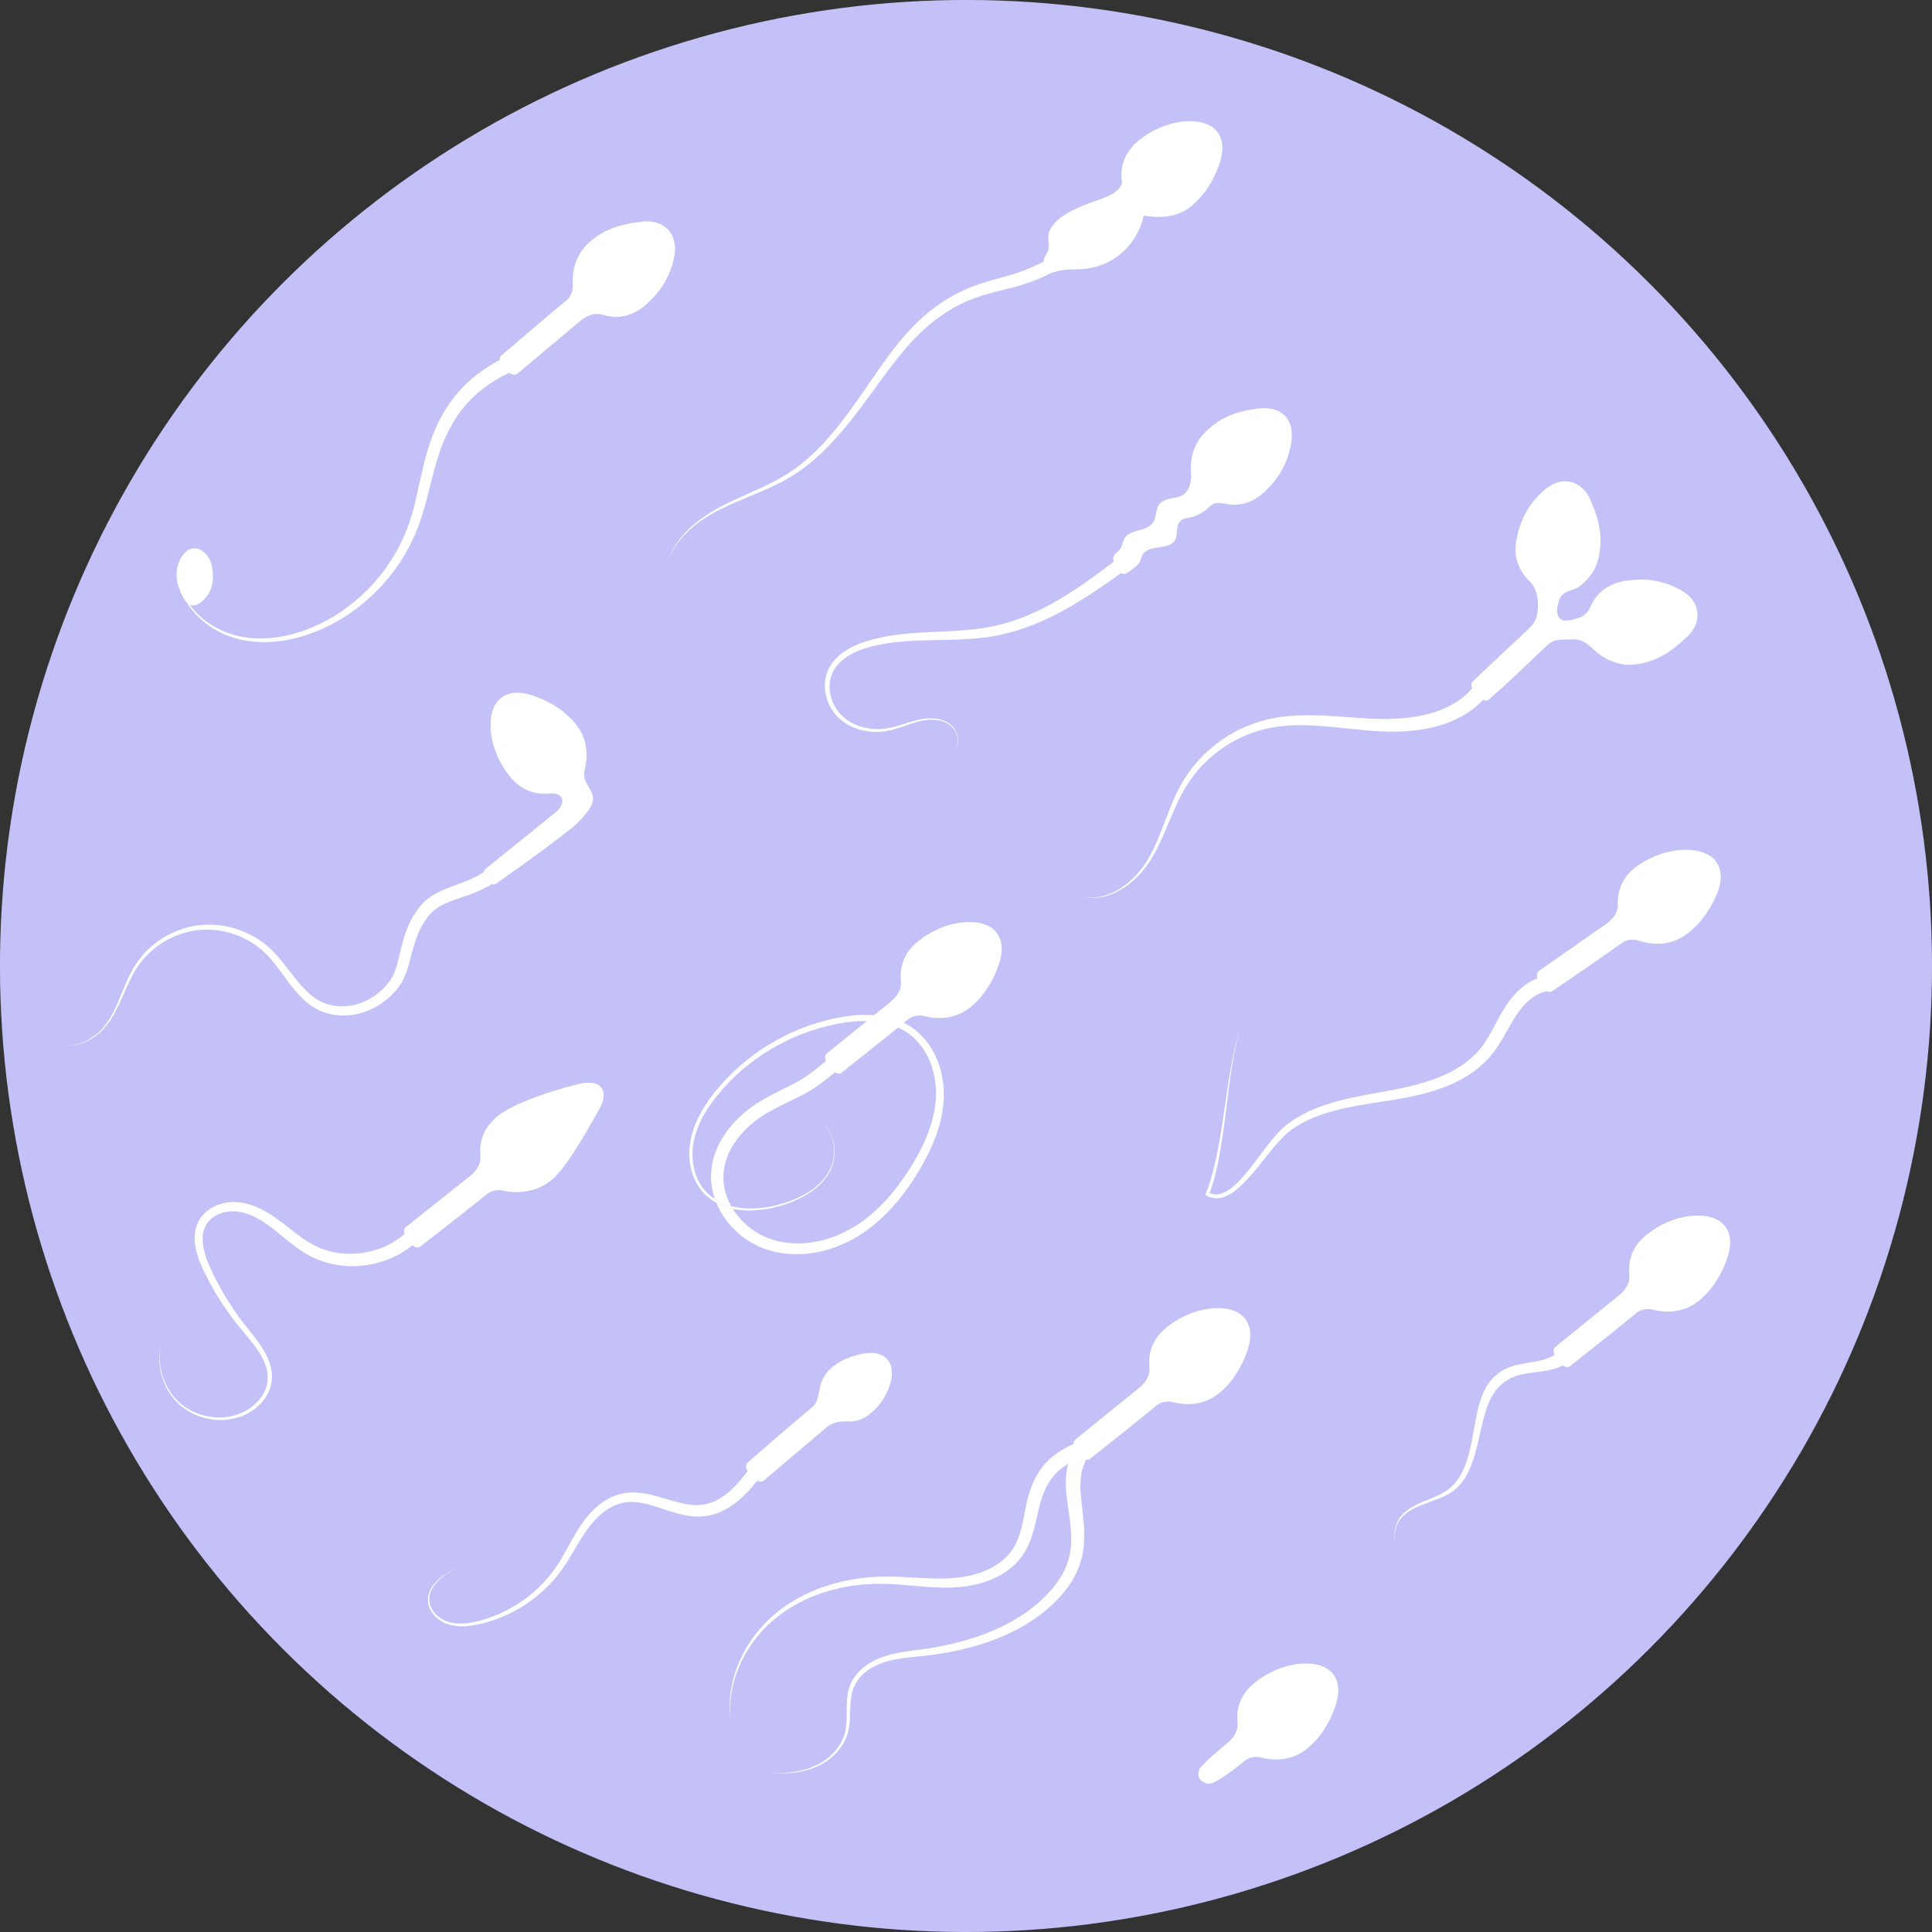 <?xml version="1.0" encoding="UTF-8"?><svg id="_Слой_2" xmlns="http://www.w3.org/2000/svg" viewBox="0 0 514.028 514.028"><rect x="0" y="0" width="514.028" height="514.028" fill="#333333" stroke="none"/><defs><style>.cls-1{fill:#fff;}.cls-2{fill:#c3c1f7;}</style></defs><g id="Artwork"><circle class="cls-2" cx="257.014" cy="257.014" r="257.014" transform="translate(-106.459 257.014) rotate(-45)"/><path class="cls-1" d="m410.706,361.737c-1.461.441-3.097.687-4.767.957-1.671.267-3.344.622-4.797,1.247-.352.17-.719.321-1.056.507l-.979.591-.888.681c-.154.108-.28.241-.414.367l-.398.383c-1.061,1.023-1.895,2.265-2.544,3.627-.648,1.366-1.13,2.85-1.522,4.384-.393,1.534-.695,3.121-.982,4.711-.286,1.589-.565,3.175-.887,4.731-.641,3.111-1.46,6.099-2.886,8.603-.718,1.244-1.599,2.353-2.676,3.27-.529.469-1.124.871-1.754,1.239-.63.368-1.293.703-1.978,1.016-1.37.624-2.813,1.172-4.203,1.789-1.391.613-2.727,1.305-3.852,2.215-.558.459-1.066.968-1.51,1.534-.445.565-.804,1.208-1.082,1.909-.57,1.394-.692,3.131-.293,5.09-.337-1.933-.15-3.616.475-4.95.601-1.355,1.581-2.4,2.735-3.253,1.166-.845,2.536-1.472,3.969-2.024,1.431-.556,2.921-1.045,4.352-1.616.716-.285,1.413-.596,2.08-.942.668-.346,1.306-.731,1.878-1.185,1.162-.889,2.126-1.977,2.922-3.202,1.58-2.465,2.537-5.424,3.308-8.476.784-3.045,1.343-6.235,2.231-9.152.445-1.458.973-2.849,1.651-4.107.681-1.258,1.52-2.369,2.57-3.277l.395-.342c.132-.112.258-.233.408-.325l.868-.596.945-.507c.324-.158.676-.283,1.012-.428,1.392-.521,2.979-.797,4.669-1,1.684-.209,3.441-.399,5.06-.812,1.625-.404,3.095-1.027,4.394-1.821l-2.535-2.683c-1.155.789-2.452,1.415-3.919,1.849Z"/><path class="cls-1" d="m449.319,323.573c-4.003.517-7.787,2.288-10.966,4.742-4.237,3.273-5.203,7.228-4.839,10.984.256,2.648-1.855,4.601-2.748,5.334-2.153,1.774-15.962,12.879-16.982,13.759-1.734,1.493,2.208,6.389,3.887,5.134.982-.733,14.777-11.718,17.679-14.176.925-.783,2.574-1.372,4.333-.927,2.288.578,7.473,1.449,12.137-2.202,3.614-2.829,6.195-7.024,7.683-11.333.202-.585.384-1.2.525-1.829.356-1.585.456-3.263-.018-4.786-1.43-4.598-6.589-5.231-10.693-4.7Z"/><path class="cls-1" d="m321.678,317.896c.056-.146.097-.295.151-.44-.123-.049-.249-.088-.369-.147l.218.588Z"/><path class="cls-1" d="m404.315,263.262c-1.922,1.754-3.419,3.856-4.637,5.959-2.431,4.206-4.14,8.408-7.296,11.396-3.084,3.08-7.124,5.203-11.393,6.7-4.289,1.51-8.809,2.42-13.401,3.232-4.592.83-9.26,1.637-13.823,3.042-4.544,1.428-9.024,3.392-12.688,6.723-1.751,1.698-3.198,3.573-4.626,5.438-1.421,1.869-2.793,3.755-4.242,5.56-1.452,1.793-2.969,3.555-4.76,4.91-.895.664-1.869,1.227-2.909,1.459-.907.22-1.844.121-2.712-.226-.054.146-.095.295-.151.44l-.218-.588c.12.06.246.099.369.147,1.264-3.42,2.042-6.961,2.692-10.504.665-3.7,1.161-7.419,1.638-11.138.476-3.719.915-7.44,1.468-11.143.585-3.69,1.158-7.423,2.52-10.924-1.435,3.474-2.088,7.204-2.749,10.887-.631,3.697-1.147,7.411-1.7,11.116-.553,3.705-1.126,7.406-1.863,11.07-.748,3.655-1.626,7.304-3.021,10.727l-.156.384.374.205c1.105.603,2.47.831,3.722.563,1.26-.243,2.372-.854,3.368-1.545,1.989-1.414,3.599-3.186,5.14-4.97,3.072-3.559,5.742-7.479,9.045-10.55.415-.374.841-.727,1.28-1.041l1.408-.934c.964-.591,1.958-1.132,2.98-1.624,2.048-.974,4.204-1.734,6.407-2.352,4.415-1.236,9.004-1.912,13.625-2.622,4.625-.695,9.332-1.505,13.912-2.983,4.559-1.471,9.09-3.65,12.744-7.105.919-.847,1.751-1.796,2.536-2.774.77-.988,1.448-2.019,2.08-3.05,1.263-2.064,2.34-4.145,3.524-6.051,1.171-1.906,2.483-3.608,4.056-4.974,1.563-1.349,3.353-2.269,5.18-2.464l-.489-3.983c-2.841.384-5.322,1.84-7.234,3.584Z"/><path class="cls-1" d="m447.314,226.143c-4.03.233-7.93,1.731-11.274,3.955-4.458,2.965-5.701,6.841-5.604,10.614.068,2.659-2.176,4.458-3.118,5.127-2.273,1.617-16.833,11.718-17.912,12.522-1.835,1.367,1.751,6.53,3.514,5.396,1.031-.662,15.569-10.644,18.637-12.89.978-.716,2.665-1.186,4.388-.618,2.241.738,7.352,1.974,12.262-1.339,3.805-2.566,6.676-6.568,8.465-10.761.243-.569.467-1.17.653-1.788.467-1.556.686-3.222.32-4.774-1.102-4.689-6.202-5.685-10.333-5.445Z"/><path class="cls-1" d="m345.057,442.749c-4.003.519-7.787,2.289-10.966,4.743-4.237,3.271-5.203,7.227-4.839,10.983.256,2.646-1.851,4.598-2.745,5.333-2.39,1.968-5.098,4.281-6.901,6.188-.758.802-1.038,2.138-.516,3.109.68,1.266,2.587,1.835,3.851,1.152,2.238-1.206,4.422-2.639,8.148-5.73.932-.774,2.574-1.372,4.333-.928,2.287.579,7.473,1.449,12.137-2.202,3.614-2.828,6.195-7.023,7.683-11.332.202-.586.384-1.2.525-1.83.356-1.585.456-3.262-.018-4.785-1.43-4.599-6.589-5.232-10.693-4.701Z"/><path class="cls-1" d="m202.084,321.92c3.144-.314,6.216-1.151,9.121-2.358,2.89-1.222,5.665-2.889,7.759-5.27,1.045-1.18,1.911-2.532,2.447-4.021.529-1.485.76-3.078.64-4.648-.114-1.566-.529-3.122-1.308-4.489-.793-1.353-1.965-2.493-3.384-3.164,1.411.69,2.561,1.841,3.331,3.194.756,1.368,1.147,2.916,1.239,4.467.098,1.555-.151,3.125-.69,4.578-.544,1.452-1.415,2.773-2.458,3.92-2.089,2.316-4.845,3.923-7.716,5.093-2.888,1.157-5.935,1.943-9.028,2.211-2.505.234-5.061.099-7.48-.527.132.237.266.474.409.706,2.339.499,4.759.559,7.117.309Z"/><path class="cls-1" d="m194.558,320.905c-.077-.139-.158-.274-.231-.414-.683-1.266-1.177-2.621-1.488-4.002-.323-1.378-.459-2.795-.345-4.189.168-2.803,1.203-5.551,2.774-7.976,1.575-2.431,3.66-4.571,6.002-6.341,2.345-1.769,5.032-3.145,7.831-4.493,1.398-.676,2.828-1.353,4.255-2.081,1.478-.742,2.903-1.637,4.236-2.57,2.673-1.882,5.059-3.972,7.466-5.876l-2.451-3.052c-2.475,2.015-4.784,4.084-7.214,5.838-1.22.877-2.444,1.668-3.755,2.349-1.353.713-2.744,1.395-4.155,2.099-2.815,1.405-5.723,2.923-8.362,4.965-2.621,2.037-4.945,4.475-6.743,7.326-1.788,2.841-3.015,6.156-3.18,9.619-.113,1.731.077,3.467.488,5.127.147.615.334,1.219.54,1.814.84.547,1.737,1.008,2.683,1.351.541.199,1.093.361,1.651.506Z"/><path class="cls-1" d="m242.874,273.556c-2.701-1.938-5.93-2.973-9.136-3.348-3.221-.381-6.449-.165-9.588.354-3.135.539-6.217,1.341-9.205,2.409-5.977,2.133-11.575,5.286-16.491,9.274-2.458,1.995-4.745,4.198-6.819,6.586-2.079,2.379-3.967,4.949-5.457,7.765-1.471,2.812-2.539,5.897-2.741,9.109-.215,3.186.392,6.473,1.984,9.277,1.205,2.133,3.04,3.876,5.173,5.05-.133-.324-.255-.652-.37-.984-1.721-1.12-3.178-2.63-4.163-4.426-1.473-2.672-2.016-5.816-1.769-8.856.231-3.052,1.292-6.008,2.751-8.709,1.476-2.705,3.351-5.192,5.42-7.498,2.063-2.312,4.329-4.44,6.758-6.358,4.858-3.838,10.365-6.844,16.21-8.844,2.921-1.001,5.93-1.742,8.972-2.225,3.036-.463,6.123-.621,9.123-.226,2.99.391,5.897,1.381,8.276,3.137,2.385,1.741,4.217,4.196,5.421,6.923,1.193,2.738,1.793,5.74,1.812,8.73.015,3-.542,6.011-1.473,8.897-1.884,5.775-5.103,11.169-8.774,16.066-3.711,4.859-8.242,9.138-13.59,11.903-5.313,2.734-11.507,3.95-17.296,2.849-1.441-.276-2.846-.709-4.19-1.261-1.336-.548-2.584-1.305-3.76-2.147-1.982-1.463-3.698-3.307-4.983-5.394-.767-.164-1.526-.374-2.271-.638-.724-.251-1.427-.568-2.102-.94.274.669.577,1.323.925,1.951,1.603,2.985,3.91,5.538,6.637,7.498,1.376.961,2.837,1.816,4.409,2.439,1.559.618,3.166,1.087,4.805,1.379,6.586,1.151,13.329-.31,19.074-3.352,5.769-3.083,10.49-7.7,14.294-12.814,1.913-2.564,3.603-5.263,5.136-8.057,1.519-2.804,2.839-5.741,3.786-8.824.948-3.08,1.51-6.31,1.452-9.579-.064-3.267-.756-6.519-2.105-9.508-1.359-2.974-3.426-5.686-6.134-7.61Z"/><path class="cls-1" d="m194.967,321.611c-.143-.232-.277-.469-.409-.706-.558-.145-1.11-.307-1.651-.506-.946-.343-1.844-.804-2.683-1.351.115.332.237.66.37.984.675.372,1.378.69,2.102.94.745.264,1.504.474,2.271.638Z"/><path class="cls-1" d="m255.507,245.478c-4.003.519-7.787,2.289-10.966,4.743-4.237,3.271-5.203,7.227-4.839,10.983.256,2.648-1.856,4.601-2.748,5.335-2.153,1.773-15.962,12.879-16.982,13.758-1.734,1.493,2.208,6.39,3.887,5.134.982-.733,14.777-11.718,17.679-14.175.925-.783,2.574-1.372,4.333-.928,2.288.579,7.473,1.449,12.137-2.202,3.613-2.828,6.194-7.024,7.683-11.332.202-.585.384-1.2.525-1.83.356-1.585.456-3.262-.018-4.785-1.431-4.599-6.589-5.231-10.693-4.701Z"/><path class="cls-1" d="m290.394,386.18l-3.322-2.583c-.982,1.316-1.814,2.781-2.396,4.346-.586,1.562-.913,3.205-1.036,4.81-.241,3.23.241,6.263.657,9.144.429,2.881.809,5.667.704,8.389-.08,2.721-.738,5.344-1.932,7.766-1.205,2.409-2.951,4.606-4.917,6.615-1.973,1.994-4.193,3.756-6.571,5.296-4.772,3.071-10.149,5.229-15.697,6.741-2.779.749-5.605,1.348-8.459,1.804-2.842.471-5.763.716-8.69,1.296-2.909.568-5.872,1.54-8.346,3.348-1.236.891-2.344,1.986-3.203,3.27-.861,1.285-1.4,2.779-1.641,4.274-.486,3.001-.076,5.938-.444,8.769-.314,2.83-1.772,5.446-3.86,7.413-2.076,1.995-4.738,3.329-7.543,4.055-2.811.738-5.753.925-8.667.827,2.909.185,5.864.089,8.73-.572,2.857-.648,5.627-1.925,7.836-3.923,2.217-1.958,3.862-4.691,4.285-7.686.465-2.959.151-5.924.698-8.692.47-2.784,2.242-5.112,4.565-6.657,2.315-1.585,5.06-2.407,7.876-2.871,2.819-.474,5.736-.633,8.668-1.026,2.924-.378,5.835-.903,8.716-1.588,5.75-1.385,11.409-3.446,16.566-6.55,2.57-1.556,5.007-3.369,7.206-5.463,2.173-2.094,4.193-4.453,5.693-7.228,1.481-2.768,2.362-5.912,2.543-9.026.213-3.118-.127-6.161-.467-9.058-.338-2.895-.661-5.7-.378-8.303.261-2.604,1.225-4.935,2.826-6.933Z"/><path class="cls-1" d="m281.987,386.133c-1.328.853-2.589,1.878-3.691,3.057-1.125,1.165-2.003,2.531-2.765,3.917-.354.707-.714,1.412-.975,2.146-.304.726-.539,1.454-.766,2.184-.432,1.461-.751,2.924-1.035,4.355-.565,2.859-1.008,5.602-2.045,8.01-.514,1.202-1.168,2.32-1.979,3.336-.812,1.009-1.771,1.906-2.838,2.681-2.137,1.553-4.683,2.603-7.342,3.259-5.347,1.342-11.072.898-16.809.587-2.877-.159-5.795-.283-8.725-.135-2.924.142-5.832.541-8.684,1.181-5.691,1.289-11.204,3.561-15.932,6.993-4.741,3.397-8.631,7.967-11.145,13.191-2.509,5.215-3.667,11.116-2.928,16.835-.562-5.74.778-11.543,3.403-16.597,2.636-5.067,6.573-9.4,11.278-12.558,4.696-3.193,10.107-5.228,15.65-6.306,2.777-.533,5.599-.833,8.423-.882,2.821-.057,5.654.149,8.511.396,2.857.244,5.742.524,8.676.596,2.925.076,5.933-.074,8.873-.714,2.935-.63,5.848-1.703,8.43-3.456,1.287-.875,2.48-1.921,3.509-3.122,1.024-1.201,1.877-2.562,2.536-3.983,1.327-2.86,1.872-5.843,2.513-8.591.318-1.38.656-2.72,1.08-4.005l.338-.951c.114-.315.257-.608.382-.912.238-.618.556-1.182.861-1.753.659-1.104,1.377-2.164,2.287-3.041.892-.893,1.899-1.667,3.01-2.334,1.11-.671,2.325-1.229,3.615-1.772,1.289-.548,2.655-1.066,4.083-1.781l-2.96-3.277c-2.267,1.222-4.191,1.724-6.841,3.447Z"/><path class="cls-1" d="m321.63,348.201c-4.003.518-7.787,2.288-10.966,4.742-4.237,3.272-5.203,7.226-4.839,10.984.256,2.647-1.856,4.601-2.748,5.334-2.153,1.774-15.962,12.879-16.982,13.759-1.734,1.493,2.208,6.389,3.887,5.134.982-.733,14.777-11.718,17.679-14.176.925-.783,2.574-1.372,4.333-.927,2.288.578,7.473,1.448,12.137-2.202,3.614-2.829,6.195-7.024,7.683-11.333.202-.585.384-1.2.525-1.83.356-1.585.456-3.262-.018-4.785-1.43-4.598-6.589-5.232-10.693-4.7Z"/><path class="cls-1" d="m101.218,332.127c-1.425.548-2.917.925-4.428,1.179-1.514.23-3.054.34-4.586.263-3.066-.121-6.098-.912-8.8-2.33-2.727-1.443-5.211-3.519-7.844-5.552-1.317-1.017-2.695-2.022-4.164-2.916-1.468-.894-3.046-1.676-4.737-2.221-.844-.273-1.719-.479-2.609-.602-.9-.126-1.821-.156-2.726-.09-1.813.131-3.606.665-5.198,1.623-.793.481-1.533,1.077-2.154,1.794-.627.711-1.122,1.54-1.482,2.402-.374.866-.558,1.791-.652,2.699-.015.227-.049.457-.046.683l-.004.679c.026.447.043.898.11,1.334.047.443.139.871.219,1.303.102.424.196.851.323,1.263.113.419.256.823.39,1.231.149.4.291.805.456,1.196.316.789.67,1.562,1.037,2.311.363.749.737,1.494,1.128,2.229,1.553,2.948,3.298,5.791,5.224,8.504.963,1.355,1.971,2.679,3.021,3.968,1.051,1.289,2.127,2.524,3.142,3.797,1.01,1.272,1.962,2.577,2.742,3.966.782,1.384,1.345,2.872,1.565,4.41.039.19.033.386.053.578.008.193.039.387.03.58l-.019.58c-.005.097-.002.194-.013.29l-.039.287c-.031.191-.039.385-.087.572l-.13.565c-.045.188-.117.369-.174.555l-.09.276-.115.269c-.286.726-.692,1.402-1.149,2.041-.452.645-1.001,1.221-1.58,1.761l-.446.395-.47.366c-.154.126-.319.237-.485.348-.166.109-.326.229-.498.33-.677.422-1.395.773-2.132,1.08-1.49.571-3.081.906-4.687.99-1.608.085-3.23-.097-4.796-.491-1.565-.399-3.082-1.022-4.456-1.882-1.378-.854-2.621-1.926-3.663-3.176-1.037-1.254-1.867-2.679-2.484-4.191-.316-.755-.549-1.54-.756-2.331-.082-.4-.176-.8-.24-1.204l-.085-.608-.042-.305-.023-.307c-.14-1.633-.036-3.29.333-4.895-.407,1.595-.551,3.256-.449,4.903l.016.31.034.308.072.615c.056.409.141.814.214,1.221.19.805.408,1.605.71,2.377.589,1.547,1.399,3.018,2.429,4.325,1.035,1.303,2.286,2.438,3.685,3.349,1.395.92,2.943,1.6,4.554,2.05,1.611.447,3.292.677,4.972.627,1.681-.048,3.355-.357,4.952-.928.79-.307,1.561-.661,2.292-1.095.186-.102.359-.225.539-.338.179-.114.358-.229.526-.359l.512-.38.489-.411c.636-.566,1.243-1.174,1.753-1.865.516-.685.979-1.42,1.318-2.219l.134-.296.109-.308c.069-.205.153-.407.209-.617l.161-.634c.058-.21.075-.43.114-.645l.05-.323c.015-.108.015-.217.024-.326l.036-.651c.015-.218-.012-.435-.017-.652-.016-.217-.007-.436-.044-.65-.203-1.729-.795-3.383-1.594-4.879-.798-1.502-1.762-2.886-2.766-4.213-1.007-1.325-2.062-2.596-3.06-3.882-.999-1.286-1.955-2.604-2.866-3.953-1.821-2.697-3.46-5.515-4.907-8.425-.364-.726-.711-1.46-1.048-2.199-.34-.737-.654-1.468-.932-2.214-.146-.37-.267-.746-.397-1.119-.112-.376-.236-.751-.328-1.129-.107-.377-.179-.757-.262-1.135-.059-.378-.134-.757-.163-1.134-.05-.379-.052-.753-.068-1.126l.017-.556c0-.186.036-.364.05-.547l.029-.272.053-.266.052-.266c.014-.089.035-.176.064-.261l.151-.512.2-.491c.291-.646.662-1.238,1.137-1.751.469-.519,1.037-.955,1.658-1.311,1.244-.709,2.699-1.117,4.168-1.185.736-.036,1.467.005,2.194.124.736.119,1.466.309,2.181.56,1.431.499,2.809,1.216,4.13,2.062,1.324.85,2.587,1.814,3.85,2.838,2.524,2.037,5.06,4.289,8.123,6.014,3.087,1.716,6.558,2.702,10.062,2.925,1.753.128,3.516.047,5.258-.178,1.739-.248,3.463-.643,5.126-1.235,3.332-1.157,6.443-3.047,9.001-5.564l-2.641-2.607c-2.084,2.149-4.689,3.834-7.548,4.901Z"/><path class="cls-1" d="m153.533,288.497c-9.56,2.453-17.296,5.549-20.778,8.188-4.266,3.233-5.267,7.18-4.938,10.939.232,2.649-1.897,4.584-2.795,5.31-2.169,1.755-16.078,12.735-17.105,13.605-1.747,1.477,2.151,6.409,3.841,5.169.988-.725,14.881-11.585,17.806-14.017.932-.774,2.587-1.349,4.341-.888,2.283.599,7.885.995,12.582-2.614,3.835-2.946,9.389-12.691,13.07-19.296,2.281-4.094,1.052-8.212-6.023-6.396Z"/><path class="cls-1" d="m198.717,391.689c-.756.993-1.536,1.952-2.349,2.868-.821.903-1.681,1.753-2.587,2.525-.911.763-1.879,1.423-2.892,1.968l-.769.384-.793.312-.198.079-.203.059-.406.119-.407.121-.415.08c-.553.113-1.108.206-1.679.224-.57.027-1.147.023-1.732-.026-2.345-.181-4.744-.899-7.208-1.634-1.236-.365-2.493-.74-3.796-1.044-1.3-.308-2.65-.541-4.038-.618-.695-.034-1.397-.025-2.101.03-.703.07-1.407.17-2.095.353-1.382.339-2.681.921-3.863,1.644-2.377,1.446-4.278,3.436-5.871,5.569-1.582,2.153-2.841,4.447-4.082,6.697-1.24,2.252-2.47,4.466-3.964,6.483-1.488,2.025-3.212,3.88-5.104,5.548-3.78,3.345-8.297,5.873-13.146,7.371-.3.104-.608.18-.914.263l-.919.249c-.615.154-1.235.286-1.857.394-1.243.213-2.504.32-3.752.233-1.244-.089-2.481-.373-3.583-.941-1.101-.566-2.087-1.389-2.787-2.416-.347-.515-.619-1.08-.786-1.677-.081-.298-.143-.603-.17-.912-.026-.153-.015-.31-.017-.465.003-.155-.006-.312.006-.467.111-1.242.627-2.444,1.423-3.434.782-1.001,1.75-1.859,2.793-2.603,1.042-.748,2.15-1.404,3.281-2.017-1.148.578-2.277,1.201-3.347,1.921-1.071.717-2.075,1.553-2.908,2.555-.844.988-1.431,2.228-1.588,3.546-.018.165-.014.331-.021.497-.003.165-.018.331.004.497.019.333.075.662.153.986.16.647.435,1.264.79,1.826.718,1.124,1.741,2.03,2.903,2.674,1.17.648,2.483.989,3.795,1.123,1.317.132,2.641.057,3.936-.125.648-.092,1.291-.209,1.927-.348l.95-.227c.316-.076.635-.146.946-.242,5.023-1.387,9.762-3.849,13.791-7.202,2.016-1.673,3.872-3.552,5.493-5.625,1.634-2.074,2.975-4.333,4.282-6.544,1.307-2.214,2.604-4.401,4.131-6.352,1.533-1.933,3.322-3.668,5.39-4.838,2.061-1.198,4.356-1.695,6.712-1.478,2.363.198,4.738.971,7.17,1.772,2.433.798,4.971,1.672,7.761,1.979.694.08,1.405.109,2.12.096.716-.002,1.438-.094,2.148-.218l.534-.089.523-.135.523-.138.262-.069.253-.09,1.013-.367.972-.445c1.273-.633,2.459-1.399,3.547-2.255,1.079-.863,2.078-1.797,3.016-2.77.925-.979,1.798-1.991,2.632-3.021.825-1.032,1.62-2.075,2.394-3.119l-3.014-2.165c-.727,1.044-1.461,2.069-2.212,3.069Z"/><path class="cls-1" d="m234.405,360.48c-2.035-.884-4.45-.474-6.514.087-2.517.684-4.822,1.73-6.797,3.464-1.543,1.355-2.56,3.184-2.96,5.192-.365,1.832-.516,3.935-2.085,5.208-2.952,2.397-16.299,13.923-17.201,14.752-1.544,1.418,2.538,6.197,4.326,4.77,1.053-.839,14.52-12.355,16.662-14.144,1.227-1.024,2.425-1.418,3.746-1.56.763-.082,1.567-.079,2.441-.065,2.204.035,4.227-.89,5.855-2.338,2.33-2.074,4.551-4.968,5.321-9.233.447-2.478-.352-5.071-2.794-6.133Z"/><path class="cls-1" d="m379.437,190.104c-2.523.612-5.139.957-7.779,1.107-2.641.155-5.3.085-8.006-.067-5.397-.299-10.883-.912-16.465-.843-2.787.035-5.599.242-8.37.779-2.773.525-5.49,1.388-8.053,2.548-5.136,2.318-9.668,5.861-13.206,10.188-1.755,2.176-3.238,4.572-4.443,7.067-1.204,2.498-2.188,5.066-3.162,7.619-.973,2.553-1.953,5.091-3.138,7.528-.599,1.214-1.25,2.403-1.974,3.539-.751,1.119-1.574,2.193-2.485,3.193-1.834,1.979-3.997,3.692-6.472,4.81-1.241.539-2.546.949-3.897,1.126-1.351.156-2.724.096-4.065-.179,1.331.317,2.709.425,4.079.311,1.37-.134,2.707-.507,3.986-1.014,2.553-1.054,4.814-2.727,6.753-4.689.963-.99,1.841-2.061,2.649-3.186.784-1.145,1.484-2.333,2.135-3.55,1.285-2.439,2.358-4.974,3.414-7.494,1.056-2.521,2.112-5.028,3.361-7.417,1.251-2.386,2.737-4.616,4.48-6.643,3.512-4.02,7.93-7.239,12.831-9.262,2.45-1.013,5.003-1.733,7.615-2.141,2.612-.42,5.279-.531,7.954-.478,5.359.104,10.741.878,16.242,1.365,5.492.516,11.221.582,16.839-.593,2.807-.592,5.593-1.519,8.208-2.901,2.611-1.379,5.041-3.248,6.992-5.57l-3.3-2.678c-3.019,3.858-7.695,6.306-12.725,7.523Z"/><path class="cls-1" d="m447.241,157.03c-5.287-2.982-10.393-3.172-14.712-2.513-5.292.81-8.053,3.801-9.555,7.264-.741,1.709-2.24,2.491-3.941,2.938-1.857.487-4.26.973-4.69-1.545-.156-.914.049-1.847.252-2.751.35-1.552,1.086-2.509,2.562-3.081,1.149-.445,2.239-.681,3.246-1.45,2.559-1.957,4.385-4.707,5.016-7.884.942-4.744.401-9.022-2.413-15.306-1.915-4.277-6.95-6.699-12.015-2.407-4.631,3.924-6.581,8.648-7.46,12.927-1.077,5.244.771,8.871,3.497,11.481,2.242,2.147,2.514,6.325,1.862,9.169-.428,1.865-1.826,3.108-3.287,4.483-1.542,1.449-3.086,2.897-4.629,4.345-2.854,2.677-5.725,5.338-8.553,8.042-.194.185-.391.369-.581.559-1.619,1.618,2.676,6.208,4.257,4.832,5.179-4.501,10.135-9.309,15.11-14.034.895-.851,1.811-1.584,3.076-1.793,1.285-.211,2.593-.114,3.888-.203,2.549-.177,4.047,1.025,5.779,2.649,1.721,1.615,5.835,4.889,11.684,3.955,4.776-.763,8.6-2.754,13.518-7.572,3.347-3.279,3.872-8.843-1.911-12.104Z"/><path class="cls-1" d="m292.815,152.074c-2.331,1.729-4.688,3.407-7.104,4.979-2.414,1.574-4.881,3.054-7.418,4.386-2.539,1.327-5.158,2.48-7.844,3.431-2.689.942-5.438,1.69-8.256,2.141-2.82.464-5.697.702-8.597.868-5.796.336-11.72.366-17.596,1.408-.732.139-1.466.258-2.191.442-.727.171-1.456.328-2.171.553l-1.077.312c-.359.102-.715.231-1.071.353-.711.251-1.411.54-2.102.852-.687.323-1.363.674-2.017,1.07-.649.405-1.286.836-1.878,1.334-1.187.985-2.23,2.192-2.945,3.593-.098.17-.172.354-.25.534-.076.182-.16.36-.228.545l-.181.561c-.029.094-.062.187-.087.281l-.065.287-.127.573-.077.58-.038.29-.015.291-.027.582c0,1.553.303,3.091.877,4.513.157.351.294.709.484,1.043.09.17.177.341.27.508l.304.487.153.243.169.232.34.463c.12.148.248.292.372.438.125.145.247.293.387.425,1.072,1.096,2.331,1.986,3.703,2.625.678.337,1.395.581,2.112.81.726.196,1.458.375,2.203.468,1.485.218,2.995.209,4.476.012,1.487-.189,2.916-.619,4.306-1.087,1.392-.469,2.757-.983,4.152-1.38,1.39-.401,2.823-.659,4.266-.646,1.434.014,2.893.308,4.13,1.053,1.245.718,2.142,1.979,2.511,3.377.184.698.234,1.439.101,2.152-.13.713-.458,1.397-.967,1.925.523-.514.873-1.194,1.024-1.913.154-.721.123-1.475-.046-2.192-.337-1.433-1.224-2.763-2.502-3.547-1.261-.805-2.765-1.149-4.243-1.202-1.485-.054-2.968.174-4.395.545-1.43.367-2.818.849-4.209,1.276-1.39.427-2.79.807-4.213.948-1.422.151-2.864.121-4.268-.123-.705-.106-1.392-.295-2.072-.498-.669-.233-1.336-.479-1.96-.81-1.264-.628-2.406-1.488-3.352-2.508-.124-.121-.231-.26-.341-.395-.109-.136-.222-.267-.328-.406l-.298-.429-.149-.215-.132-.226-.265-.449c-.081-.154-.155-.311-.233-.468-.165-.307-.279-.637-.414-.956-.486-1.303-.717-2.694-.682-4.065l.038-.513.019-.256.041-.252.08-.506.124-.494.061-.247c.024-.081.055-.16.083-.24l.168-.479c.063-.156.14-.308.209-.461.071-.153.136-.309.226-.453.649-1.192,1.581-2.22,2.664-3.072.54-.43,1.127-.805,1.727-1.158.606-.346,1.238-.652,1.882-.935.65-.272,1.309-.524,1.984-.742.339-.106.673-.219,1.02-.307l1.037-.271c.686-.196,1.392-.329,2.092-.475.697-.159,1.411-.254,2.118-.369,5.689-.857,11.516-.74,17.396-.922,2.942-.091,5.909-.255,8.875-.662,2.973-.395,5.912-1.109,8.765-2.027,2.853-.925,5.632-2.062,8.312-3.375,2.678-1.317,5.273-2.781,7.8-4.336,2.53-1.552,4.984-3.204,7.397-4.897,2.414-1.69,4.789-3.422,7.15-5.154l-2.235-2.963c-2.309,1.79-4.616,3.566-6.948,5.294Z"/><path class="cls-1" d="m335.155,108.657c-6.847.719-10.731,2.765-14.252,6.081-4.311,4.061-4.231,9.318-4.003,11.668.164,1.692-.632,4.401-2.166,5.299-.997.583-2.185.713-3.317.944-1.132.23-2.319.626-3.013,1.55-.987,1.314-.662,3.243-1.517,4.647-.702,1.15-2.053,1.717-3.346,2.098-1.293.381-2.666.671-3.719,1.514-1.295,1.036-.935,2.77-2.057,3.952-.631.665-1.557,1.221-1.621,2.136-.034.49.204.954.448,1.382.373.653.774,1.291,1.201,1.91.219.317.464.645.822.787.623.249,1.304-.151,1.841-.555.854-.644,1.973-1.39,2.607-2.261.486-.669.518-1.497.932-2.223,1.625-2.852,7.002-1.046,8.626-3.898.828-1.452.182-3.487,1.218-4.8.876-1.11,2.004-.964,3.259-1.322,1.53-.436,2.965-1.216,4.158-2.271,1.238-1.097,1.862-1.642,3.495-1.464,1.31.144,2.516.514,3.858.474,3.047-.092,5.789-1.475,7.971-3.558,3.16-3.018,6.128-7.177,6.995-13.185.949-6.571-3.202-9.452-8.418-8.905Z"/><path class="cls-1" d="m272.423,71.958c-2.518.949-5.155,1.66-7.864,2.416-2.706.749-5.479,1.624-8.119,2.83-.652.318-1.315.613-1.956.951l-1.9,1.051-1.83,1.157c-.31.186-.596.401-.889.61l-.876.627c-2.338,1.679-4.492,3.613-6.458,5.677-1.966,2.069-3.767,4.266-5.47,6.513-1.704,2.248-3.31,4.551-4.895,6.852-1.584,2.302-3.155,4.597-4.769,6.861-3.221,4.523-6.622,8.913-10.582,12.757-1.983,1.913-4.113,3.672-6.398,5.205-1.135.777-2.322,1.479-3.537,2.138-1.215.659-2.455,1.279-3.711,1.872-2.513,1.185-5.081,2.28-7.618,3.461-2.537,1.175-5.048,2.448-7.401,3.981-1.172.772-2.306,1.603-3.385,2.499-1.08.896-2.085,1.881-3.013,2.931-1.868,2.089-3.313,4.562-4.134,7.23.896-2.646,2.399-5.058,4.306-7.075,1.887-2.042,4.119-3.733,6.474-5.193,2.366-1.45,4.881-2.639,7.437-3.738,2.555-1.103,5.152-2.126,7.718-3.251,1.283-.562,2.557-1.156,3.813-1.794,1.255-.637,2.494-1.321,3.683-2.088,2.393-1.512,4.632-3.26,6.718-5.163,4.165-3.825,7.751-8.205,11.124-12.674,3.388-4.463,6.545-9.079,9.997-13.386,1.727-2.152,3.53-4.229,5.463-6.153,1.937-1.922,4.004-3.675,6.244-5.189l.841-.569c.281-.189.557-.386.851-.55l1.737-1.033,1.789-.925c.602-.296,1.223-.551,1.832-.829,2.471-1.046,5.058-1.79,7.747-2.455,2.684-.67,5.465-1.333,8.199-2.277,2.737-.933,5.4-2.14,7.931-3.55l-1.866-3.208c-2.31,1.369-4.715,2.543-7.236,3.481Z"/><path class="cls-1" d="m314.216,32.402c-4.003.517-7.788,2.287-10.967,4.741-3.038,2.345-4.869,5.645-4.911,9.504-.008.715.3,1.737.06,2.404-1.103,3.051-6.937,4.256-9.564,5.368-2.178.923-4.376,1.857-6.294,3.24-1.332.962-3.048,2.605-3.511,4.252-.437,1.558.418,3.227-.214,4.881-.406,1.064-1.211,1.759-1.104,2.893.07.743,2.274,2.903,2.731,2.74,2.926-1.038,5.501-.561,8.487-.929,2.878-.356,5.675-1.401,8.056-3.06,3.716-2.588,6.382-6.64,7.289-11.075,4.252.721,8.902.472,12.44-2.31,3.614-2.828,6.196-7.022,7.685-11.331.202-.585.384-1.2.526-1.83.356-1.585.456-3.262-.017-4.785-1.43-4.599-6.588-5.233-10.692-4.703Z"/><path class="cls-1" d="m123.024,234.812c-1.48.572-3.029,1.094-4.616,1.747-1.579.652-3.221,1.469-4.675,2.646-.724.585-1.393,1.25-1.977,1.972-.556.692-1.069,1.408-1.542,2.154-.93,1.498-1.683,3.096-2.255,4.72-1.174,3.243-1.655,6.564-2.584,9.479-.479,1.472-1.052,2.741-1.988,3.894-.908,1.187-1.99,2.25-3.197,3.15-2.411,1.801-5.337,2.962-8.334,3.155-3.006.186-6.015-.599-8.428-2.435-2.452-1.819-4.419-4.382-6.409-6.949-1.992-2.564-4.045-5.262-6.764-7.336-2.68-2.069-5.793-3.538-9.059-4.328-3.265-.791-6.698-.899-9.988-.243-3.287.652-6.41,2.021-9.118,3.954-2.711,1.929-5.009,4.432-6.668,7.3-1.655,2.87-2.738,5.971-4.021,8.951-.643,1.489-1.337,2.959-2.174,4.342-.844,1.374-1.869,2.642-3.055,3.744-1.188,1.094-2.546,2.025-4.057,2.616-1.503.602-3.175.809-4.782.519,1.599.331,3.29.167,4.825-.403,1.545-.56,2.945-1.47,4.179-2.549,1.231-1.087,2.306-2.351,3.202-3.73.888-1.386,1.626-2.854,2.311-4.338,1.366-2.969,2.526-6.027,4.206-8.774,1.677-2.734,3.948-5.083,6.595-6.868,2.644-1.788,5.659-3.016,8.783-3.554,3.122-.541,6.351-.355,9.399.464,3.048.819,5.922,2.27,8.353,4.248,2.443,1.956,4.335,4.552,6.263,7.171,1.931,2.611,3.893,5.365,6.642,7.528,1.368,1.069,2.959,1.948,4.666,2.452,1.687.522,3.465.742,5.225.676,3.527-.14,6.942-1.399,9.799-3.418,1.43-1.012,2.727-2.22,3.835-3.593.555-.661,1.099-1.457,1.512-2.256.424-.803.757-1.626,1.045-2.442,1.115-3.279,1.646-6.45,2.777-9.319.546-1.439,1.228-2.788,2.047-4.041.415-.621.867-1.22,1.345-1.787.455-.534.962-1.011,1.516-1.436,2.21-1.713,5.291-2.513,8.439-3.639,3.16-1.094,6.367-2.618,9.163-4.688l-2.351-3.13c-2.41,1.871-5.116,3.259-8.083,4.375Z"/><path class="cls-1" d="m155.528,204.957c.579-2.289,1.449-7.475-2.202-12.139-2.829-3.613-7.024-6.194-11.333-7.683-.585-.202-1.2-.384-1.83-.525-1.585-.355-3.262-.456-4.786.017-4.598,1.431-5.231,6.589-4.7,10.693.518,4.003,2.288,7.787,4.743,10.965,3.272,4.237,7.226,5.203,10.984,4.84,1.479-.143,3.425.351,3.17,2.269-.146,1.104-.9,2.06-1.767,2.759-10.206,8.235-17.216,13.879-18.677,15.067-1.461,1.189,1.59,4.978,2.86,3.934,1.269-1.044,9.773-6.721,20.23-14.923,1.499-1.176,4.021-3.921,4.941-5.589,2.307-4.183-2.648-5.671-1.633-9.686Z"/><path class="cls-1" d="m122.641,103.553c-4.289,4.573-7.085,10.272-8.833,16.065-1.748,5.808-2.591,11.665-4.207,17.212-1.584,5.528-4.2,10.734-7.699,15.33-3.491,4.589-7.82,8.576-12.757,11.62-4.932,3.031-10.461,5.207-16.237,5.881-5.735.683-11.809-.245-16.728-3.445-2.201-1.407-4.14-3.218-5.72-5.312,2.054.916,4.559-1.814,5.344-3.47.787-1.658.978-3.554.795-5.38-.174-1.738-.716-3.511-1.933-4.764-1.7-1.751-3.93-1.963-5.618-.096-1.385,1.532-2.024,3.636-2.064,5.674-.042,2.129.754,4.107,1.703,5.985.257.508.619.991,1.064,1.569,1.602,2.454,3.703,4.578,6.134,6.237,4.936,3.432,11.191,4.593,17.129,4.064,5.984-.517,11.758-2.589,16.951-5.568,5.202-2.996,9.824-6.994,13.615-11.678,3.794-4.677,6.73-10.1,8.57-15.862,1.852-5.736,2.878-11.582,4.708-17.026,1.815-5.417,4.565-10.484,8.507-14.421,3.93-3.952,8.906-6.747,14.23-8.744l-1.608-4.051c-5.621,2.319-11.082,5.593-15.346,10.181Z"/><path class="cls-1" d="m171.358,58.926c-6.852.669-10.836,2.318-14.491,5.486-4.475,3.88-4.612,9.137-4.482,11.492.101,1.811-.793,3.318-1.738,4.076-2.967,2.379-16.387,13.819-17.294,14.644-1.553,1.408,2.499,6.213,4.296,4.797,1.058-.832,14.598-12.264,16.751-14.038.891-.735,3.212-2.434,5.761-1.678,3.618,1.075,7.685.884,11.706-2.649,3.282-2.885,6.419-6.918,7.533-12.885,1.219-6.526-3.38-9.7-8.043-9.245Z"/></g></svg>
